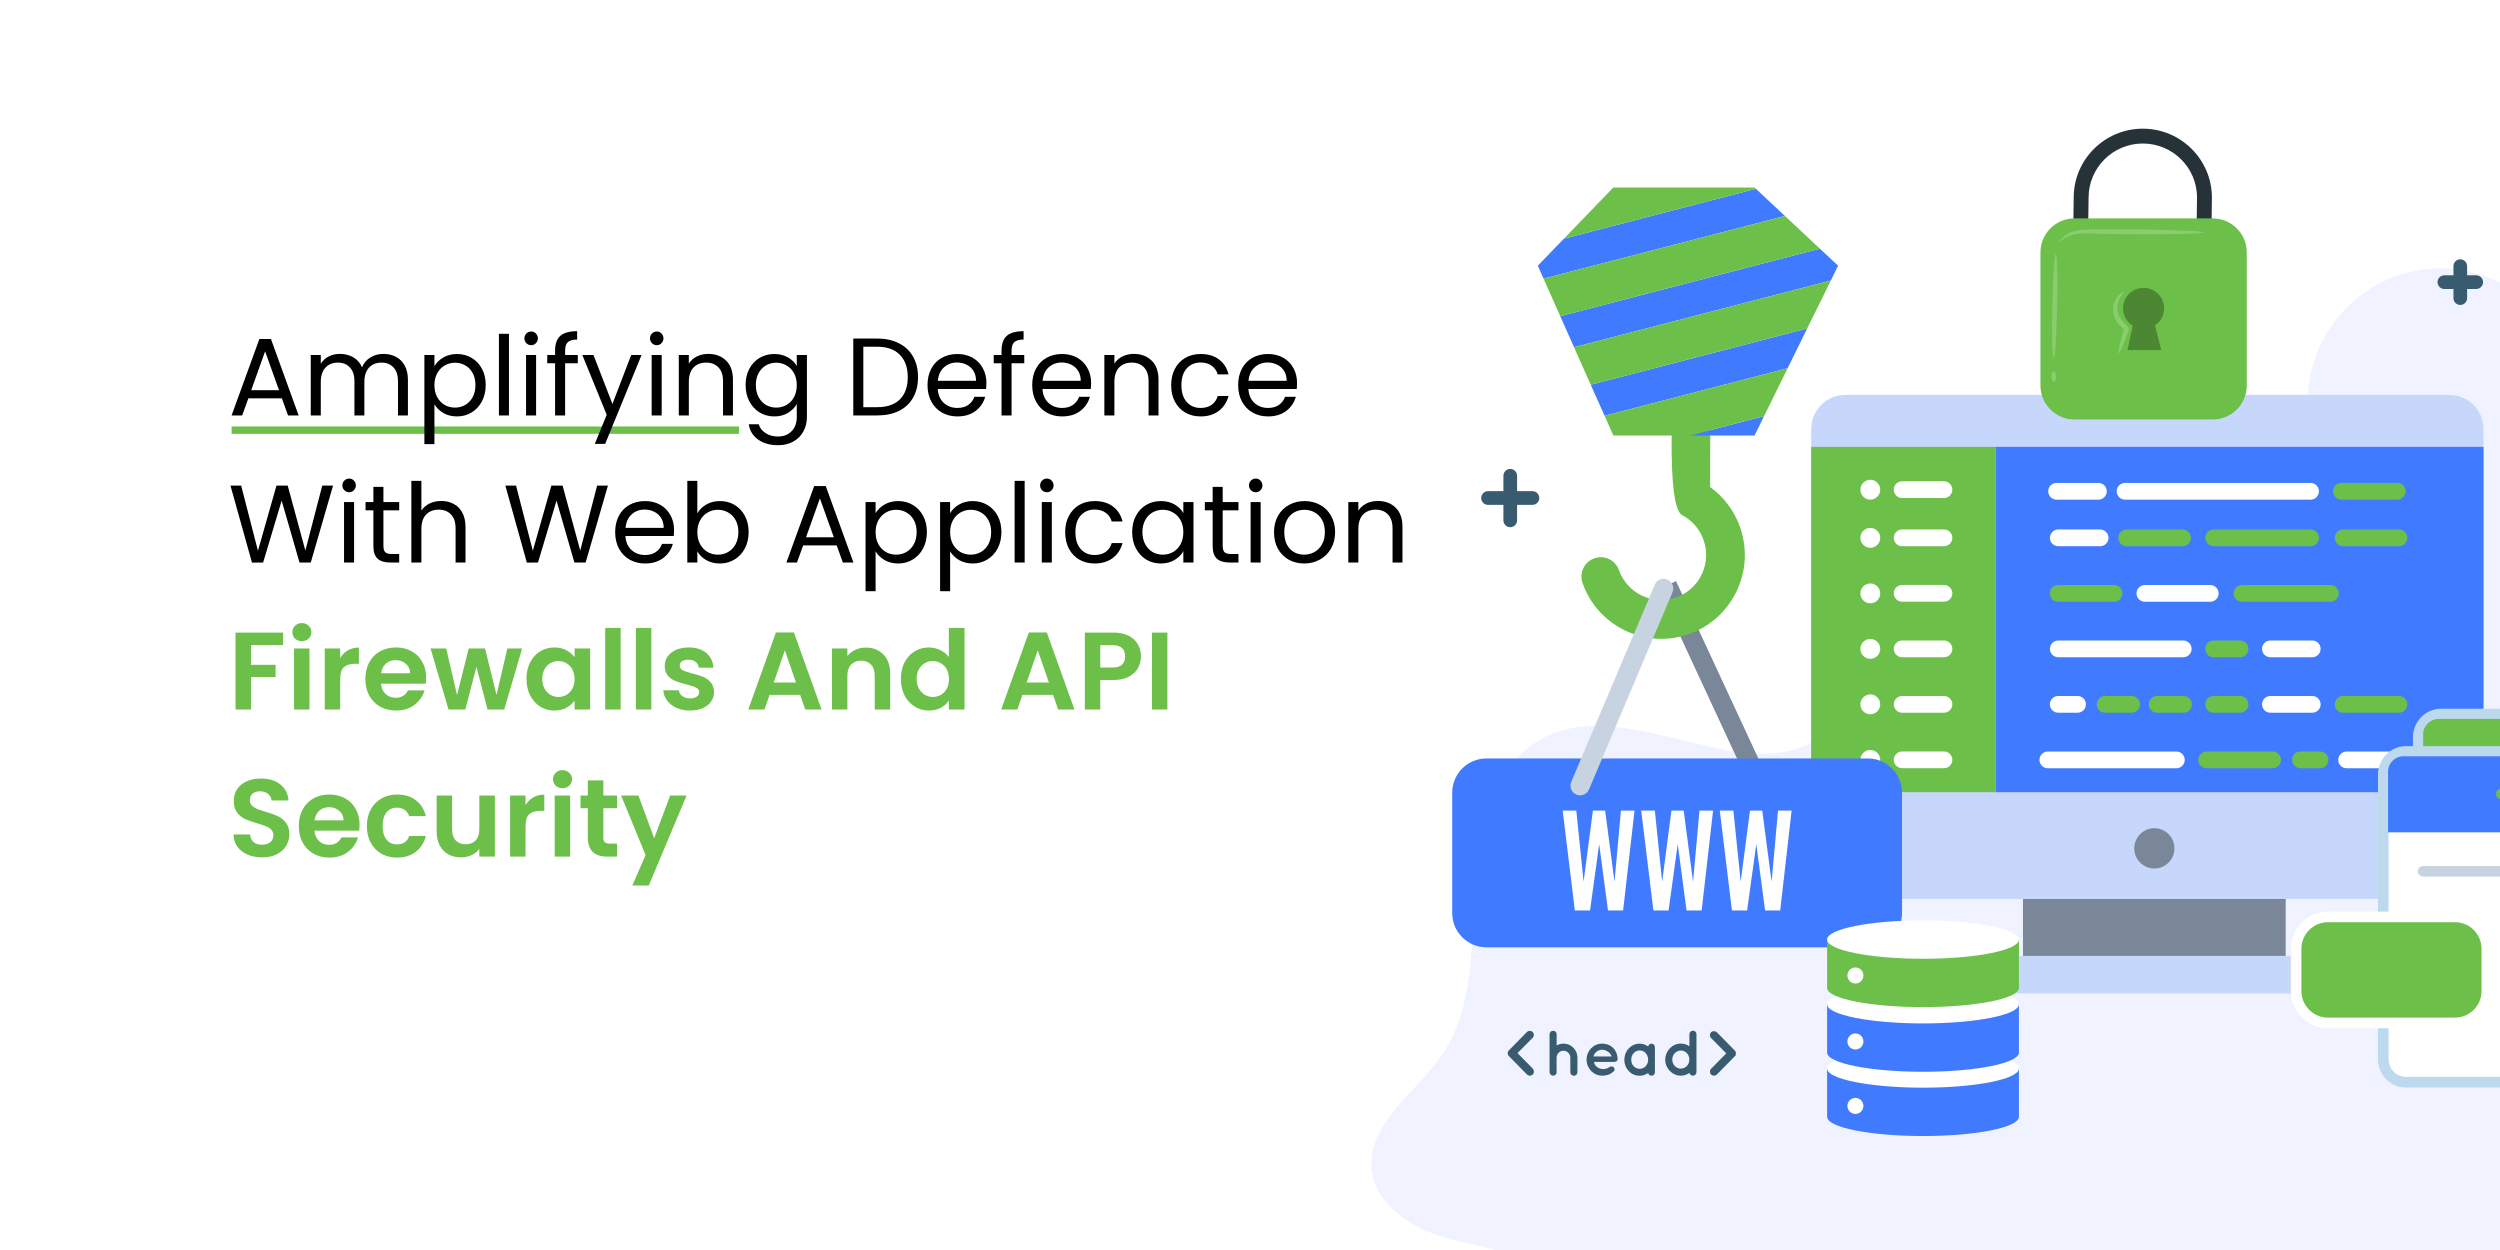 <svg width="680" height="340" viewBox="0 0 680 340" fill="none" xmlns="http://www.w3.org/2000/svg">
<rect x="0" y="0" width="680" height="340" fill="#333333" stroke="none"/>
<g clip-path="url(#clip0_537_727)">
<rect width="680" height="340" fill="white"/>
<line x1="63" y1="117" x2="201" y2="117" stroke="#6CC04A" stroke-width="2"/>
<path d="M76.67 108.35H67.55L65.87 113H62.99L70.55 92.21H73.7L81.23 113H78.35L76.67 108.35ZM75.89 106.13L72.11 95.57L68.33 106.13H75.89ZM104.295 96.26C105.575 96.26 106.715 96.53 107.715 97.07C108.715 97.59 109.505 98.38 110.085 99.44C110.665 100.5 110.955 101.79 110.955 103.31V113H108.255V103.7C108.255 102.06 107.845 100.81 107.025 99.95C106.225 99.07 105.135 98.63 103.755 98.63C102.335 98.63 101.205 99.09 100.365 100.01C99.525 100.91 99.105 102.22 99.105 103.94V113H96.405V103.7C96.405 102.06 95.995 100.81 95.175 99.95C94.375 99.07 93.285 98.63 91.905 98.63C90.485 98.63 89.355 99.09 88.515 100.01C87.675 100.91 87.255 102.22 87.255 103.94V113H84.525V96.56H87.255V98.93C87.795 98.07 88.515 97.41 89.415 96.95C90.335 96.49 91.345 96.26 92.445 96.26C93.825 96.26 95.045 96.57 96.105 97.19C97.165 97.81 97.955 98.72 98.475 99.92C98.935 98.76 99.695 97.86 100.755 97.22C101.815 96.58 102.995 96.26 104.295 96.26ZM118.163 99.59C118.703 98.65 119.503 97.87 120.563 97.25C121.643 96.61 122.893 96.29 124.313 96.29C125.773 96.29 127.093 96.64 128.273 97.34C129.473 98.04 130.413 99.03 131.093 100.31C131.773 101.57 132.113 103.04 132.113 104.72C132.113 106.38 131.773 107.86 131.093 109.16C130.413 110.46 129.473 111.47 128.273 112.19C127.093 112.91 125.773 113.27 124.313 113.27C122.913 113.27 121.673 112.96 120.593 112.34C119.533 111.7 118.723 110.91 118.163 109.97V120.8H115.433V96.56H118.163V99.59ZM129.323 104.72C129.323 103.48 129.073 102.4 128.573 101.48C128.073 100.56 127.393 99.86 126.533 99.38C125.693 98.9 124.763 98.66 123.743 98.66C122.743 98.66 121.813 98.91 120.953 99.41C120.113 99.89 119.433 100.6 118.913 101.54C118.413 102.46 118.163 103.53 118.163 104.75C118.163 105.99 118.413 107.08 118.913 108.02C119.433 108.94 120.113 109.65 120.953 110.15C121.813 110.63 122.743 110.87 123.743 110.87C124.763 110.87 125.693 110.63 126.533 110.15C127.393 109.65 128.073 108.94 128.573 108.02C129.073 107.08 129.323 105.98 129.323 104.72ZM138.436 90.8V113H135.706V90.8H138.436ZM144.499 93.89C143.979 93.89 143.539 93.71 143.179 93.35C142.819 92.99 142.639 92.55 142.639 92.03C142.639 91.51 142.819 91.07 143.179 90.71C143.539 90.35 143.979 90.17 144.499 90.17C144.999 90.17 145.419 90.35 145.759 90.71C146.119 91.07 146.299 91.51 146.299 92.03C146.299 92.55 146.119 92.99 145.759 93.35C145.419 93.71 144.999 93.89 144.499 93.89ZM145.819 96.56V113H143.089V96.56H145.819ZM157.162 98.81H153.712V113H150.982V98.81H148.852V96.56H150.982V95.39C150.982 93.55 151.452 92.21 152.392 91.37C153.352 90.51 154.882 90.08 156.982 90.08V92.36C155.782 92.36 154.932 92.6 154.432 93.08C153.952 93.54 153.712 94.31 153.712 95.39V96.56H157.162V98.81ZM174.505 96.56L164.605 120.74H161.785L165.025 112.82L158.395 96.56H161.425L166.585 109.88L171.685 96.56H174.505ZM178.659 93.89C178.139 93.89 177.699 93.71 177.339 93.35C176.979 92.99 176.799 92.55 176.799 92.03C176.799 91.51 176.979 91.07 177.339 90.71C177.699 90.35 178.139 90.17 178.659 90.17C179.159 90.17 179.579 90.35 179.919 90.71C180.279 91.07 180.459 91.51 180.459 92.03C180.459 92.55 180.279 92.99 179.919 93.35C179.579 93.71 179.159 93.89 178.659 93.89ZM179.979 96.56V113H177.249V96.56H179.979ZM192.642 96.26C194.642 96.26 196.262 96.87 197.502 98.09C198.742 99.29 199.362 101.03 199.362 103.31V113H196.662V103.7C196.662 102.06 196.252 100.81 195.432 99.95C194.612 99.07 193.492 98.63 192.072 98.63C190.632 98.63 189.482 99.08 188.622 99.98C187.782 100.88 187.362 102.19 187.362 103.91V113H184.632V96.56H187.362V98.9C187.902 98.06 188.632 97.41 189.552 96.95C190.492 96.49 191.522 96.26 192.642 96.26ZM210.602 96.29C212.022 96.29 213.262 96.6 214.322 97.22C215.402 97.84 216.202 98.62 216.722 99.56V96.56H219.482V113.36C219.482 114.86 219.162 116.19 218.522 117.35C217.882 118.53 216.962 119.45 215.762 120.11C214.582 120.77 213.202 121.1 211.622 121.1C209.462 121.1 207.662 120.59 206.222 119.57C204.782 118.55 203.932 117.16 203.672 115.4H206.372C206.672 116.4 207.292 117.2 208.232 117.8C209.172 118.42 210.302 118.73 211.622 118.73C213.122 118.73 214.342 118.26 215.282 117.32C216.242 116.38 216.722 115.06 216.722 113.36V109.91C216.182 110.87 215.382 111.67 214.322 112.31C213.262 112.95 212.022 113.27 210.602 113.27C209.142 113.27 207.812 112.91 206.612 112.19C205.432 111.47 204.502 110.46 203.822 109.16C203.142 107.86 202.802 106.38 202.802 104.72C202.802 103.04 203.142 101.57 203.822 100.31C204.502 99.03 205.432 98.04 206.612 97.34C207.812 96.64 209.142 96.29 210.602 96.29ZM216.722 104.75C216.722 103.51 216.472 102.43 215.972 101.51C215.472 100.59 214.792 99.89 213.932 99.41C213.092 98.91 212.162 98.66 211.142 98.66C210.122 98.66 209.192 98.9 208.352 99.38C207.512 99.86 206.842 100.56 206.342 101.48C205.842 102.4 205.592 103.48 205.592 104.72C205.592 105.98 205.842 107.08 206.342 108.02C206.842 108.94 207.512 109.65 208.352 110.15C209.192 110.63 210.122 110.87 211.142 110.87C212.162 110.87 213.092 110.63 213.932 110.15C214.792 109.65 215.472 108.94 215.972 108.02C216.472 107.08 216.722 105.99 216.722 104.75ZM238.603 92.09C240.883 92.09 242.853 92.52 244.513 93.38C246.193 94.22 247.473 95.43 248.353 97.01C249.253 98.59 249.703 100.45 249.703 102.59C249.703 104.73 249.253 106.59 248.353 108.17C247.473 109.73 246.193 110.93 244.513 111.77C242.853 112.59 240.883 113 238.603 113H232.093V92.09H238.603ZM238.603 110.75C241.303 110.75 243.363 110.04 244.783 108.62C246.203 107.18 246.913 105.17 246.913 102.59C246.913 99.99 246.193 97.96 244.753 96.5C243.333 95.04 241.283 94.31 238.603 94.31H234.823V110.75H238.603ZM268.304 104.15C268.304 104.67 268.274 105.22 268.214 105.8H255.074C255.174 107.42 255.724 108.69 256.724 109.61C257.744 110.51 258.974 110.96 260.414 110.96C261.594 110.96 262.574 110.69 263.354 110.15C264.154 109.59 264.714 108.85 265.034 107.93H267.974C267.534 109.51 266.654 110.8 265.334 111.8C264.014 112.78 262.374 113.27 260.414 113.27C258.854 113.27 257.454 112.92 256.214 112.22C254.994 111.52 254.034 110.53 253.334 109.25C252.634 107.95 252.284 106.45 252.284 104.75C252.284 103.05 252.624 101.56 253.304 100.28C253.984 99 254.934 98.02 256.154 97.34C257.394 96.64 258.814 96.29 260.414 96.29C261.974 96.29 263.354 96.63 264.554 97.31C265.754 97.99 266.674 98.93 267.314 100.13C267.974 101.31 268.304 102.65 268.304 104.15ZM265.484 103.58C265.484 102.54 265.254 101.65 264.794 100.91C264.334 100.15 263.704 99.58 262.904 99.2C262.124 98.8 261.254 98.6 260.294 98.6C258.914 98.6 257.734 99.04 256.754 99.92C255.794 100.8 255.244 102.02 255.104 103.58H265.484ZM278.598 98.81H275.148V113H272.418V98.81H270.288V96.56H272.418V95.39C272.418 93.55 272.888 92.21 273.828 91.37C274.788 90.51 276.318 90.08 278.418 90.08V92.36C277.218 92.36 276.368 92.6 275.868 93.08C275.388 93.54 275.148 94.31 275.148 95.39V96.56H278.598V98.81ZM296.781 104.15C296.781 104.67 296.751 105.22 296.691 105.8H283.551C283.651 107.42 284.201 108.69 285.201 109.61C286.221 110.51 287.451 110.96 288.891 110.96C290.071 110.96 291.051 110.69 291.831 110.15C292.631 109.59 293.191 108.85 293.511 107.93H296.451C296.011 109.51 295.131 110.8 293.811 111.8C292.491 112.78 290.851 113.27 288.891 113.27C287.331 113.27 285.931 112.92 284.691 112.22C283.471 111.52 282.511 110.53 281.811 109.25C281.111 107.95 280.761 106.45 280.761 104.75C280.761 103.05 281.101 101.56 281.781 100.28C282.461 99 283.411 98.02 284.631 97.34C285.871 96.64 287.291 96.29 288.891 96.29C290.451 96.29 291.831 96.63 293.031 97.31C294.231 97.99 295.151 98.93 295.791 100.13C296.451 101.31 296.781 102.65 296.781 104.15ZM293.961 103.58C293.961 102.54 293.731 101.65 293.271 100.91C292.811 100.15 292.181 99.58 291.381 99.2C290.601 98.8 289.731 98.6 288.771 98.6C287.391 98.6 286.211 99.04 285.231 99.92C284.271 100.8 283.721 102.02 283.581 103.58H293.961ZM308.394 96.26C310.394 96.26 312.014 96.87 313.254 98.09C314.494 99.29 315.114 101.03 315.114 103.31V113H312.414V103.7C312.414 102.06 312.004 100.81 311.184 99.95C310.364 99.07 309.244 98.63 307.824 98.63C306.384 98.63 305.234 99.08 304.374 99.98C303.534 100.88 303.114 102.19 303.114 103.91V113H300.384V96.56H303.114V98.9C303.654 98.06 304.384 97.41 305.304 96.95C306.244 96.49 307.274 96.26 308.394 96.26ZM318.554 104.75C318.554 103.05 318.894 101.57 319.574 100.31C320.254 99.03 321.194 98.04 322.394 97.34C323.614 96.64 325.004 96.29 326.564 96.29C328.584 96.29 330.244 96.78 331.544 97.76C332.864 98.74 333.734 100.1 334.154 101.84H331.214C330.934 100.84 330.384 100.05 329.564 99.47C328.764 98.89 327.764 98.6 326.564 98.6C325.004 98.6 323.744 99.14 322.784 100.22C321.824 101.28 321.344 102.79 321.344 104.75C321.344 106.73 321.824 108.26 322.784 109.34C323.744 110.42 325.004 110.96 326.564 110.96C327.764 110.96 328.764 110.68 329.564 110.12C330.364 109.56 330.914 108.76 331.214 107.72H334.154C333.714 109.4 332.834 110.75 331.514 111.77C330.194 112.77 328.544 113.27 326.564 113.27C325.004 113.27 323.614 112.92 322.394 112.22C321.194 111.52 320.254 110.53 319.574 109.25C318.894 107.97 318.554 106.47 318.554 104.75ZM352.796 104.15C352.796 104.67 352.766 105.22 352.706 105.8H339.566C339.666 107.42 340.216 108.69 341.216 109.61C342.236 110.51 343.466 110.96 344.906 110.96C346.086 110.96 347.066 110.69 347.846 110.15C348.646 109.59 349.206 108.85 349.526 107.93H352.466C352.026 109.51 351.146 110.8 349.826 111.8C348.506 112.78 346.866 113.27 344.906 113.27C343.346 113.27 341.946 112.92 340.706 112.22C339.486 111.52 338.526 110.53 337.826 109.25C337.126 107.95 336.776 106.45 336.776 104.75C336.776 103.05 337.116 101.56 337.796 100.28C338.476 99 339.426 98.02 340.646 97.34C341.886 96.64 343.306 96.29 344.906 96.29C346.466 96.29 347.846 96.63 349.046 97.31C350.246 97.99 351.166 98.93 351.806 100.13C352.466 101.31 352.796 102.65 352.796 104.15ZM349.976 103.58C349.976 102.54 349.746 101.65 349.286 100.91C348.826 100.15 348.196 99.58 347.396 99.2C346.616 98.8 345.746 98.6 344.786 98.6C343.406 98.6 342.226 99.04 341.246 99.92C340.286 100.8 339.736 102.02 339.596 103.58H349.976ZM90.59 132.09L84.53 153H81.47L76.61 136.17L71.57 153L68.54 153.03L62.69 132.09H65.6L70.16 149.82L75.2 132.09H78.26L83.06 149.76L87.65 132.09H90.59ZM94.988 133.89C94.468 133.89 94.028 133.71 93.668 133.35C93.308 132.99 93.128 132.55 93.128 132.03C93.128 131.51 93.308 131.07 93.668 130.71C94.028 130.35 94.468 130.17 94.988 130.17C95.488 130.17 95.908 130.35 96.248 130.71C96.608 131.07 96.788 131.51 96.788 132.03C96.788 132.55 96.608 132.99 96.248 133.35C95.908 133.71 95.488 133.89 94.988 133.89ZM96.308 136.56V153H93.578V136.56H96.308ZM104.29 138.81V148.5C104.29 149.3 104.46 149.87 104.8 150.21C105.14 150.53 105.73 150.69 106.57 150.69H108.58V153H106.12C104.6 153 103.46 152.65 102.7 151.95C101.94 151.25 101.56 150.1 101.56 148.5V138.81H99.43V136.56H101.56V132.42H104.29V136.56H108.58V138.81H104.29ZM120.048 136.26C121.288 136.26 122.408 136.53 123.408 137.07C124.408 137.59 125.188 138.38 125.748 139.44C126.328 140.5 126.618 141.79 126.618 143.31V153H123.918V143.7C123.918 142.06 123.508 140.81 122.688 139.95C121.868 139.07 120.748 138.63 119.328 138.63C117.888 138.63 116.738 139.08 115.878 139.98C115.038 140.88 114.618 142.19 114.618 143.91V153H111.888V130.8H114.618V138.9C115.158 138.06 115.898 137.41 116.838 136.95C117.798 136.49 118.868 136.26 120.048 136.26ZM165.356 132.09L159.296 153H156.236L151.376 136.17L146.336 153L143.306 153.03L137.456 132.09H140.366L144.926 149.82L149.966 132.09H153.026L157.826 149.76L162.416 132.09H165.356ZM183.343 144.15C183.343 144.67 183.313 145.22 183.253 145.8H170.113C170.213 147.42 170.763 148.69 171.763 149.61C172.783 150.51 174.013 150.96 175.453 150.96C176.633 150.96 177.613 150.69 178.393 150.15C179.193 149.59 179.753 148.85 180.073 147.93H183.013C182.573 149.51 181.693 150.8 180.373 151.8C179.053 152.78 177.413 153.27 175.453 153.27C173.893 153.27 172.493 152.92 171.253 152.22C170.033 151.52 169.073 150.53 168.373 149.25C167.673 147.95 167.323 146.45 167.323 144.75C167.323 143.05 167.663 141.56 168.343 140.28C169.023 139 169.973 138.02 171.193 137.34C172.433 136.64 173.853 136.29 175.453 136.29C177.013 136.29 178.393 136.63 179.593 137.31C180.793 137.99 181.713 138.93 182.353 140.13C183.013 141.31 183.343 142.65 183.343 144.15ZM180.523 143.58C180.523 142.54 180.293 141.65 179.833 140.91C179.373 140.15 178.743 139.58 177.943 139.2C177.163 138.8 176.293 138.6 175.333 138.6C173.953 138.6 172.773 139.04 171.793 139.92C170.833 140.8 170.283 142.02 170.143 143.58H180.523ZM189.677 139.62C190.237 138.64 191.057 137.84 192.137 137.22C193.217 136.6 194.447 136.29 195.827 136.29C197.307 136.29 198.637 136.64 199.817 137.34C200.997 138.04 201.927 139.03 202.607 140.31C203.287 141.57 203.627 143.04 203.627 144.72C203.627 146.38 203.287 147.86 202.607 149.16C201.927 150.46 200.987 151.47 199.787 152.19C198.607 152.91 197.287 153.27 195.827 153.27C194.407 153.27 193.157 152.96 192.077 152.34C191.017 151.72 190.217 150.93 189.677 149.97V153H186.947V130.8H189.677V139.62ZM200.837 144.72C200.837 143.48 200.587 142.4 200.087 141.48C199.587 140.56 198.907 139.86 198.047 139.38C197.207 138.9 196.277 138.66 195.257 138.66C194.257 138.66 193.327 138.91 192.467 139.41C191.627 139.89 190.947 140.6 190.427 141.54C189.927 142.46 189.677 143.53 189.677 144.75C189.677 145.99 189.927 147.08 190.427 148.02C190.947 148.94 191.627 149.65 192.467 150.15C193.327 150.63 194.257 150.87 195.257 150.87C196.277 150.87 197.207 150.63 198.047 150.15C198.907 149.65 199.587 148.94 200.087 148.02C200.587 147.08 200.837 145.98 200.837 144.72ZM227.578 148.35H218.458L216.778 153H213.898L221.458 132.21H224.608L232.138 153H229.258L227.578 148.35ZM226.798 146.13L223.018 135.57L219.238 146.13H226.798ZM238.163 139.59C238.703 138.65 239.503 137.87 240.563 137.25C241.643 136.61 242.893 136.29 244.313 136.29C245.773 136.29 247.093 136.64 248.273 137.34C249.473 138.04 250.413 139.03 251.093 140.31C251.773 141.57 252.113 143.04 252.113 144.72C252.113 146.38 251.773 147.86 251.093 149.16C250.413 150.46 249.473 151.47 248.273 152.19C247.093 152.91 245.773 153.27 244.313 153.27C242.913 153.27 241.673 152.96 240.593 152.34C239.533 151.7 238.723 150.91 238.163 149.97V160.8H235.433V136.56H238.163V139.59ZM249.323 144.72C249.323 143.48 249.073 142.4 248.573 141.48C248.073 140.56 247.393 139.86 246.533 139.38C245.693 138.9 244.763 138.66 243.743 138.66C242.743 138.66 241.813 138.91 240.953 139.41C240.113 139.89 239.433 140.6 238.913 141.54C238.413 142.46 238.163 143.53 238.163 144.75C238.163 145.99 238.413 147.08 238.913 148.02C239.433 148.94 240.113 149.65 240.953 150.15C241.813 150.63 242.743 150.87 243.743 150.87C244.763 150.87 245.693 150.63 246.533 150.15C247.393 149.65 248.073 148.94 248.573 148.02C249.073 147.08 249.323 145.98 249.323 144.72ZM258.436 139.59C258.976 138.65 259.776 137.87 260.836 137.25C261.916 136.61 263.166 136.29 264.586 136.29C266.046 136.29 267.366 136.64 268.546 137.34C269.746 138.04 270.686 139.03 271.366 140.31C272.046 141.57 272.386 143.04 272.386 144.72C272.386 146.38 272.046 147.86 271.366 149.16C270.686 150.46 269.746 151.47 268.546 152.19C267.366 152.91 266.046 153.27 264.586 153.27C263.186 153.27 261.946 152.96 260.866 152.34C259.806 151.7 258.996 150.91 258.436 149.97V160.8H255.706V136.56H258.436V139.59ZM269.596 144.72C269.596 143.48 269.346 142.4 268.846 141.48C268.346 140.56 267.666 139.86 266.806 139.38C265.966 138.9 265.036 138.66 264.016 138.66C263.016 138.66 262.086 138.91 261.226 139.41C260.386 139.89 259.706 140.6 259.186 141.54C258.686 142.46 258.436 143.53 258.436 144.75C258.436 145.99 258.686 147.08 259.186 148.02C259.706 148.94 260.386 149.65 261.226 150.15C262.086 150.63 263.016 150.87 264.016 150.87C265.036 150.87 265.966 150.63 266.806 150.15C267.666 149.65 268.346 148.94 268.846 148.02C269.346 147.08 269.596 145.98 269.596 144.72ZM278.71 130.8V153H275.98V130.8H278.71ZM284.773 133.89C284.253 133.89 283.813 133.71 283.453 133.35C283.093 132.99 282.913 132.55 282.913 132.03C282.913 131.51 283.093 131.07 283.453 130.71C283.813 130.35 284.253 130.17 284.773 130.17C285.273 130.17 285.693 130.35 286.033 130.71C286.393 131.07 286.573 131.51 286.573 132.03C286.573 132.55 286.393 132.99 286.033 133.35C285.693 133.71 285.273 133.89 284.773 133.89ZM286.093 136.56V153H283.363V136.56H286.093ZM289.726 144.75C289.726 143.05 290.066 141.57 290.746 140.31C291.426 139.03 292.366 138.04 293.566 137.34C294.786 136.64 296.176 136.29 297.736 136.29C299.756 136.29 301.416 136.78 302.716 137.76C304.036 138.74 304.906 140.1 305.326 141.84H302.386C302.106 140.84 301.556 140.05 300.736 139.47C299.936 138.89 298.936 138.6 297.736 138.6C296.176 138.6 294.916 139.14 293.956 140.22C292.996 141.28 292.516 142.79 292.516 144.75C292.516 146.73 292.996 148.26 293.956 149.34C294.916 150.42 296.176 150.96 297.736 150.96C298.936 150.96 299.936 150.68 300.736 150.12C301.536 149.56 302.086 148.76 302.386 147.72H305.326C304.886 149.4 304.006 150.75 302.686 151.77C301.366 152.77 299.716 153.27 297.736 153.27C296.176 153.27 294.786 152.92 293.566 152.22C292.366 151.52 291.426 150.53 290.746 149.25C290.066 147.97 289.726 146.47 289.726 144.75ZM307.948 144.72C307.948 143.04 308.288 141.57 308.968 140.31C309.648 139.03 310.578 138.04 311.758 137.34C312.958 136.64 314.288 136.29 315.748 136.29C317.188 136.29 318.438 136.6 319.498 137.22C320.558 137.84 321.348 138.62 321.868 139.56V136.56H324.628V153H321.868V149.94C321.328 150.9 320.518 151.7 319.438 152.34C318.378 152.96 317.138 153.27 315.718 153.27C314.258 153.27 312.938 152.91 311.758 152.19C310.578 151.47 309.648 150.46 308.968 149.16C308.288 147.86 307.948 146.38 307.948 144.72ZM321.868 144.75C321.868 143.51 321.618 142.43 321.118 141.51C320.618 140.59 319.938 139.89 319.078 139.41C318.238 138.91 317.308 138.66 316.288 138.66C315.268 138.66 314.338 138.9 313.498 139.38C312.658 139.86 311.988 140.56 311.488 141.48C310.988 142.4 310.738 143.48 310.738 144.72C310.738 145.98 310.988 147.08 311.488 148.02C311.988 148.94 312.658 149.65 313.498 150.15C314.338 150.63 315.268 150.87 316.288 150.87C317.308 150.87 318.238 150.63 319.078 150.15C319.938 149.65 320.618 148.94 321.118 148.02C321.618 147.08 321.868 145.99 321.868 144.75ZM332.572 138.81V148.5C332.572 149.3 332.742 149.87 333.082 150.21C333.422 150.53 334.012 150.69 334.852 150.69H336.862V153H334.402C332.882 153 331.742 152.65 330.982 151.95C330.222 151.25 329.842 150.1 329.842 148.5V138.81H327.712V136.56H329.842V132.42H332.572V136.56H336.862V138.81H332.572ZM341.579 133.89C341.059 133.89 340.619 133.71 340.259 133.35C339.899 132.99 339.719 132.55 339.719 132.03C339.719 131.51 339.899 131.07 340.259 130.71C340.619 130.35 341.059 130.17 341.579 130.17C342.079 130.17 342.499 130.35 342.839 130.71C343.199 131.07 343.379 131.51 343.379 132.03C343.379 132.55 343.199 132.99 342.839 133.35C342.499 133.71 342.079 133.89 341.579 133.89ZM342.899 136.56V153H340.169V136.56H342.899ZM354.722 153.27C353.182 153.27 351.782 152.92 350.522 152.22C349.282 151.52 348.302 150.53 347.582 149.25C346.882 147.95 346.532 146.45 346.532 144.75C346.532 143.07 346.892 141.59 347.612 140.31C348.352 139.01 349.352 138.02 350.612 137.34C351.872 136.64 353.282 136.29 354.842 136.29C356.402 136.29 357.812 136.64 359.072 137.34C360.332 138.02 361.322 139 362.042 140.28C362.782 141.56 363.152 143.05 363.152 144.75C363.152 146.45 362.772 147.95 362.012 149.25C361.272 150.53 360.262 151.52 358.982 152.22C357.702 152.92 356.282 153.27 354.722 153.27ZM354.722 150.87C355.702 150.87 356.622 150.64 357.482 150.18C358.342 149.72 359.032 149.03 359.552 148.11C360.092 147.19 360.362 146.07 360.362 144.75C360.362 143.43 360.102 142.31 359.582 141.39C359.062 140.47 358.382 139.79 357.542 139.35C356.702 138.89 355.792 138.66 354.812 138.66C353.812 138.66 352.892 138.89 352.052 139.35C351.232 139.79 350.572 140.47 350.072 141.39C349.572 142.31 349.322 143.43 349.322 144.75C349.322 146.09 349.562 147.22 350.042 148.14C350.542 149.06 351.202 149.75 352.022 150.21C352.842 150.65 353.742 150.87 354.722 150.87ZM374.752 136.26C376.752 136.26 378.372 136.87 379.612 138.09C380.852 139.29 381.472 141.03 381.472 143.31V153H378.772V143.7C378.772 142.06 378.362 140.81 377.542 139.95C376.722 139.07 375.602 138.63 374.182 138.63C372.742 138.63 371.592 139.08 370.732 139.98C369.892 140.88 369.472 142.19 369.472 143.91V153H366.742V136.56H369.472V138.9C370.012 138.06 370.742 137.41 371.662 136.95C372.602 136.49 373.632 136.26 374.752 136.26Z" fill="black"/>
<path d="M77 172.06V175.45H68.27V180.82H74.96V184.15H68.27V193H64.07V172.06H77ZM82.108 174.4C81.368 174.4 80.748 174.17 80.248 173.71C79.768 173.23 79.528 172.64 79.528 171.94C79.528 171.24 79.768 170.66 80.248 170.2C80.748 169.72 81.368 169.48 82.108 169.48C82.848 169.48 83.458 169.72 83.938 170.2C84.438 170.66 84.688 171.24 84.688 171.94C84.688 172.64 84.438 173.23 83.938 173.71C83.458 174.17 82.848 174.4 82.108 174.4ZM84.178 176.38V193H79.978V176.38H84.178ZM92.528 178.96C93.068 178.08 93.768 177.39 94.628 176.89C95.508 176.39 96.508 176.14 97.628 176.14V180.55H96.518C95.198 180.55 94.198 180.86 93.518 181.48C92.858 182.1 92.528 183.18 92.528 184.72V193H88.328V176.38H92.528V178.96ZM115.907 184.33C115.907 184.93 115.867 185.47 115.787 185.95H103.637C103.737 187.15 104.157 188.09 104.897 188.77C105.637 189.45 106.547 189.79 107.627 189.79C109.187 189.79 110.297 189.12 110.957 187.78H115.487C115.007 189.38 114.087 190.7 112.727 191.74C111.367 192.76 109.697 193.27 107.717 193.27C106.117 193.27 104.677 192.92 103.397 192.22C102.137 191.5 101.147 190.49 100.427 189.19C99.727 187.89 99.377 186.39 99.377 184.69C99.377 182.97 99.727 181.46 100.427 180.16C101.127 178.86 102.107 177.86 103.367 177.16C104.627 176.46 106.077 176.11 107.717 176.11C109.297 176.11 110.707 176.45 111.947 177.13C113.207 177.81 114.177 178.78 114.857 180.04C115.557 181.28 115.907 182.71 115.907 184.33ZM111.557 183.13C111.537 182.05 111.147 181.19 110.387 180.55C109.627 179.89 108.697 179.56 107.597 179.56C106.557 179.56 105.677 179.88 104.957 180.52C104.257 181.14 103.827 182.01 103.667 183.13H111.557ZM142.012 176.38L137.152 193H132.622L129.592 181.39L126.562 193H122.002L117.112 176.38H121.372L124.312 189.04L127.492 176.38H131.932L135.052 189.01L137.992 176.38H142.012ZM143.205 184.63C143.205 182.95 143.535 181.46 144.195 180.16C144.875 178.86 145.785 177.86 146.925 177.16C148.085 176.46 149.375 176.11 150.795 176.11C152.035 176.11 153.115 176.36 154.035 176.86C154.975 177.36 155.725 177.99 156.285 178.75V176.38H160.515V193H156.285V190.57C155.745 191.35 154.995 192 154.035 192.52C153.095 193.02 152.005 193.27 150.765 193.27C149.365 193.27 148.085 192.91 146.925 192.19C145.785 191.47 144.875 190.46 144.195 189.16C143.535 187.84 143.205 186.33 143.205 184.63ZM156.285 184.69C156.285 183.67 156.085 182.8 155.685 182.08C155.285 181.34 154.745 180.78 154.065 180.4C153.385 180 152.655 179.8 151.875 179.8C151.095 179.8 150.375 179.99 149.715 180.37C149.055 180.75 148.515 181.31 148.095 182.05C147.695 182.77 147.495 183.63 147.495 184.63C147.495 185.63 147.695 186.51 148.095 187.27C148.515 188.01 149.055 188.58 149.715 188.98C150.395 189.38 151.115 189.58 151.875 189.58C152.655 189.58 153.385 189.39 154.065 189.01C154.745 188.61 155.285 188.05 155.685 187.33C156.085 186.59 156.285 185.71 156.285 184.69ZM168.817 170.8V193H164.617V170.8H168.817ZM177.166 170.8V193H172.966V170.8H177.166ZM187.676 193.27C186.316 193.27 185.096 193.03 184.016 192.55C182.936 192.05 182.076 191.38 181.436 190.54C180.816 189.7 180.476 188.77 180.416 187.75H184.646C184.726 188.39 185.036 188.92 185.576 189.34C186.136 189.76 186.826 189.97 187.646 189.97C188.446 189.97 189.066 189.81 189.506 189.49C189.966 189.17 190.196 188.76 190.196 188.26C190.196 187.72 189.916 187.32 189.356 187.06C188.816 186.78 187.946 186.48 186.746 186.16C185.506 185.86 184.486 185.55 183.686 185.23C182.906 184.91 182.226 184.42 181.646 183.76C181.086 183.1 180.806 182.21 180.806 181.09C180.806 180.17 181.066 179.33 181.586 178.57C182.126 177.81 182.886 177.21 183.866 176.77C184.866 176.33 186.036 176.11 187.376 176.11C189.356 176.11 190.936 176.61 192.116 177.61C193.296 178.59 193.946 179.92 194.066 181.6H190.046C189.986 180.94 189.706 180.42 189.206 180.04C188.726 179.64 188.076 179.44 187.256 179.44C186.496 179.44 185.906 179.58 185.486 179.86C185.086 180.14 184.886 180.53 184.886 181.03C184.886 181.59 185.166 182.02 185.726 182.32C186.286 182.6 187.156 182.89 188.336 183.19C189.536 183.49 190.526 183.8 191.306 184.12C192.086 184.44 192.756 184.94 193.316 185.62C193.896 186.28 194.196 187.16 194.216 188.26C194.216 189.22 193.946 190.08 193.406 190.84C192.886 191.6 192.126 192.2 191.126 192.64C190.146 193.06 188.996 193.27 187.676 193.27ZM217.652 189.01H209.312L207.932 193H203.522L211.052 172.03H215.942L223.472 193H219.032L217.652 189.01ZM216.512 185.65L213.482 176.89L210.452 185.65H216.512ZM235.497 176.14C237.477 176.14 239.077 176.77 240.297 178.03C241.517 179.27 242.127 181.01 242.127 183.25V193H237.927V183.82C237.927 182.5 237.597 181.49 236.937 180.79C236.277 180.07 235.377 179.71 234.237 179.71C233.077 179.71 232.157 180.07 231.477 180.79C230.817 181.49 230.487 182.5 230.487 183.82V193H226.287V176.38H230.487V178.45C231.047 177.73 231.757 177.17 232.617 176.77C233.497 176.35 234.457 176.14 235.497 176.14ZM245.041 184.63C245.041 182.95 245.371 181.46 246.031 180.16C246.711 178.86 247.631 177.86 248.791 177.16C249.951 176.46 251.241 176.11 252.661 176.11C253.741 176.11 254.771 176.35 255.751 176.83C256.731 177.29 257.511 177.91 258.091 178.69V170.8H262.351V193H258.091V190.54C257.571 191.36 256.841 192.02 255.901 192.52C254.961 193.02 253.871 193.27 252.631 193.27C251.231 193.27 249.951 192.91 248.791 192.19C247.631 191.47 246.711 190.46 246.031 189.16C245.371 187.84 245.041 186.33 245.041 184.63ZM258.121 184.69C258.121 183.67 257.921 182.8 257.521 182.08C257.121 181.34 256.581 180.78 255.901 180.4C255.221 180 254.491 179.8 253.711 179.8C252.931 179.8 252.211 179.99 251.551 180.37C250.891 180.75 250.351 181.31 249.931 182.05C249.531 182.77 249.331 183.63 249.331 184.63C249.331 185.63 249.531 186.51 249.931 187.27C250.351 188.01 250.891 188.58 251.551 188.98C252.231 189.38 252.951 189.58 253.711 189.58C254.491 189.58 255.221 189.39 255.901 189.01C256.581 188.61 257.121 188.05 257.521 187.33C257.921 186.59 258.121 185.71 258.121 184.69ZM286.441 189.01H278.101L276.721 193H272.311L279.841 172.03H284.731L292.261 193H287.821L286.441 189.01ZM285.301 185.65L282.271 176.89L279.241 185.65H285.301ZM310.346 178.54C310.346 179.66 310.076 180.71 309.536 181.69C309.016 182.67 308.186 183.46 307.046 184.06C305.926 184.66 304.506 184.96 302.786 184.96H299.276V193H295.076V172.06H302.786C304.406 172.06 305.786 172.34 306.926 172.9C308.066 173.46 308.916 174.23 309.476 175.21C310.056 176.19 310.346 177.3 310.346 178.54ZM302.606 181.57C303.766 181.57 304.626 181.31 305.186 180.79C305.746 180.25 306.026 179.5 306.026 178.54C306.026 176.5 304.886 175.48 302.606 175.48H299.276V181.57H302.606ZM317.528 172.06V193H313.328V172.06H317.528ZM71.3 233.21C69.84 233.21 68.52 232.96 67.34 232.46C66.18 231.96 65.26 231.24 64.58 230.3C63.9 229.36 63.55 228.25 63.53 226.97H68.03C68.09 227.83 68.39 228.51 68.93 229.01C69.49 229.51 70.25 229.76 71.21 229.76C72.19 229.76 72.96 229.53 73.52 229.07C74.08 228.59 74.36 227.97 74.36 227.21C74.36 226.59 74.17 226.08 73.79 225.68C73.41 225.28 72.93 224.97 72.35 224.75C71.79 224.51 71.01 224.25 70.01 223.97C68.65 223.57 67.54 223.18 66.68 222.8C65.84 222.4 65.11 221.81 64.49 221.03C63.89 220.23 63.59 219.17 63.59 217.85C63.59 216.61 63.9 215.53 64.52 214.61C65.14 213.69 66.01 212.99 67.13 212.51C68.25 212.01 69.53 211.76 70.97 211.76C73.13 211.76 74.88 212.29 76.22 213.35C77.58 214.39 78.33 215.85 78.47 217.73H73.85C73.81 217.01 73.5 216.42 72.92 215.96C72.36 215.48 71.61 215.24 70.67 215.24C69.85 215.24 69.19 215.45 68.69 215.87C68.21 216.29 67.97 216.9 67.97 217.7C67.97 218.26 68.15 218.73 68.51 219.11C68.89 219.47 69.35 219.77 69.89 220.01C70.45 220.23 71.23 220.49 72.23 220.79C73.59 221.19 74.7 221.59 75.56 221.99C76.42 222.39 77.16 222.99 77.78 223.79C78.4 224.59 78.71 225.64 78.71 226.94C78.71 228.06 78.42 229.1 77.84 230.06C77.26 231.02 76.41 231.79 75.29 232.37C74.17 232.93 72.84 233.21 71.3 233.21ZM97.801 224.33C97.801 224.93 97.761 225.47 97.681 225.95H85.531C85.631 227.15 86.051 228.09 86.791 228.77C87.531 229.45 88.441 229.79 89.521 229.79C91.081 229.79 92.191 229.12 92.851 227.78H97.381C96.901 229.38 95.981 230.7 94.621 231.74C93.261 232.76 91.591 233.27 89.611 233.27C88.011 233.27 86.571 232.92 85.291 232.22C84.031 231.5 83.041 230.49 82.321 229.19C81.621 227.89 81.271 226.39 81.271 224.69C81.271 222.97 81.621 221.46 82.321 220.16C83.021 218.86 84.001 217.86 85.261 217.16C86.521 216.46 87.971 216.11 89.611 216.11C91.191 216.11 92.601 216.45 93.841 217.13C95.101 217.81 96.071 218.78 96.751 220.04C97.451 221.28 97.801 222.71 97.801 224.33ZM93.451 223.13C93.431 222.05 93.041 221.19 92.281 220.55C91.521 219.89 90.591 219.56 89.491 219.56C88.451 219.56 87.571 219.88 86.851 220.52C86.151 221.14 85.721 222.01 85.561 223.13H93.451ZM99.787 224.69C99.787 222.97 100.137 221.47 100.837 220.19C101.537 218.89 102.507 217.89 103.747 217.19C104.987 216.47 106.407 216.11 108.007 216.11C110.067 216.11 111.767 216.63 113.107 217.67C114.467 218.69 115.377 220.13 115.837 221.99H111.307C111.067 221.27 110.657 220.71 110.077 220.31C109.517 219.89 108.817 219.68 107.977 219.68C106.777 219.68 105.827 220.12 105.127 221C104.427 221.86 104.077 223.09 104.077 224.69C104.077 226.27 104.427 227.5 105.127 228.38C105.827 229.24 106.777 229.67 107.977 229.67C109.677 229.67 110.787 228.91 111.307 227.39H115.837C115.377 229.19 114.467 230.62 113.107 231.68C111.747 232.74 110.047 233.27 108.007 233.27C106.407 233.27 104.987 232.92 103.747 232.22C102.507 231.5 101.537 230.5 100.837 229.22C100.137 227.92 99.787 226.41 99.787 224.69ZM134.604 216.38V233H130.374V230.9C129.834 231.62 129.124 232.19 128.244 232.61C127.384 233.01 126.444 233.21 125.424 233.21C124.124 233.21 122.974 232.94 121.974 232.4C120.974 231.84 120.184 231.03 119.604 229.97C119.044 228.89 118.764 227.61 118.764 226.13V216.38H122.964V225.53C122.964 226.85 123.294 227.87 123.954 228.59C124.614 229.29 125.514 229.64 126.654 229.64C127.814 229.64 128.724 229.29 129.384 228.59C130.044 227.87 130.374 226.85 130.374 225.53V216.38H134.604ZM142.948 218.96C143.488 218.08 144.188 217.39 145.048 216.89C145.928 216.39 146.928 216.14 148.048 216.14V220.55H146.938C145.618 220.55 144.618 220.86 143.938 221.48C143.278 222.1 142.948 223.18 142.948 224.72V233H138.748V216.38H142.948V218.96ZM153.007 214.4C152.267 214.4 151.647 214.17 151.147 213.71C150.667 213.23 150.427 212.64 150.427 211.94C150.427 211.24 150.667 210.66 151.147 210.2C151.647 209.72 152.267 209.48 153.007 209.48C153.747 209.48 154.357 209.72 154.837 210.2C155.337 210.66 155.587 211.24 155.587 211.94C155.587 212.64 155.337 213.23 154.837 213.71C154.357 214.17 153.747 214.4 153.007 214.4ZM155.077 216.38V233H150.877V216.38H155.077ZM164.116 219.83V227.87C164.116 228.43 164.246 228.84 164.506 229.1C164.786 229.34 165.246 229.46 165.886 229.46H167.836V233H165.196C161.656 233 159.886 231.28 159.886 227.84V219.83H157.906V216.38H159.886V212.27H164.116V216.38H167.836V219.83H164.116ZM186.757 216.38L176.467 240.86H171.997L175.597 232.58L168.937 216.38H173.647L177.937 227.99L182.287 216.38H186.757Z" fill="#6CC04A"/>
<path d="M487.115 389.232C474.615 398.032 457.115 388.832 447.415 377.032C437.715 365.232 430.515 350.432 416.915 343.532C408.915 339.532 399.715 338.832 391.215 336.032C382.715 333.232 374.115 327.132 373.115 318.332C371.615 305.732 385.115 297.332 392.215 286.932C401.115 273.932 400.215 256.832 401.015 241.032C401.815 225.232 406.315 207.232 420.515 200.332C444.115 188.932 476.415 216.232 496.415 199.332C509.515 188.332 506.015 166.232 517.215 153.132C529.615 138.632 552.415 142.332 571.115 146.432C589.815 150.532 613.715 151.432 623.015 134.732C628.715 124.532 626.015 111.832 628.815 100.432C633.615 81.132 653.115 69.332 672.415 74.032C681.715 76.332 689.715 82.232 694.715 90.432C736.715 160.532 708.915 253.232 710.415 334.932C710.715 350.532 710.015 368.032 698.615 378.632C688.115 388.332 672.415 388.532 658.115 388.332C602.015 387.632 543.115 390.232 487.115 389.232Z" fill="#F0F3FF"/>
<g clip-path="url(#clip1_537_727)">
<path d="M666.222 107.405H501.938C496.803 107.405 492.641 111.58 492.641 116.731V235.192C492.641 240.343 496.803 244.519 501.938 244.519H666.222C671.357 244.519 675.519 240.343 675.519 235.192V116.731C675.519 111.58 671.357 107.405 666.222 107.405Z" fill="#C7D7FC"/>
<path d="M621.707 244.519H550.248V260.019H621.707V244.519Z" fill="#7A8799"/>
<path d="M637.791 270.203H537.975C535.186 270.203 532.898 267.909 532.898 265.111C532.898 262.313 535.186 260.019 537.975 260.019H637.791C640.58 260.019 642.867 262.313 642.867 265.111C642.867 267.909 640.58 270.203 637.791 270.203Z" fill="#C6D7FC"/>
<path d="M591.453 230.753C591.453 233.775 588.999 236.237 585.986 236.237C582.974 236.237 580.52 233.775 580.52 230.753C580.52 227.731 582.974 225.269 585.986 225.269C588.999 225.269 591.453 227.731 591.453 230.753Z" fill="#7A8799"/>
<path d="M675.52 121.543H542.791V215.477H675.52V121.543Z" fill="#407BFF"/>
<path d="M542.809 121.543H492.641V215.477H542.809V121.543Z" fill="#6CC04A"/>
<path d="M571.241 148.571H559.843C558.597 148.571 557.574 147.545 557.574 146.295C557.574 145.045 558.597 144.02 559.843 144.02H571.241C572.487 144.02 573.51 145.045 573.51 146.295C573.51 147.545 572.487 148.571 571.241 148.571Z" fill="white"/>
<path d="M593.648 148.571H578.456C577.21 148.571 576.188 147.545 576.188 146.295C576.188 145.045 577.21 144.02 578.456 144.02H593.648C594.894 144.02 595.916 145.045 595.916 146.295C595.916 147.545 594.894 148.571 593.648 148.571Z" fill="#6CC04A"/>
<path d="M628.475 148.571H602.126C600.88 148.571 599.857 147.545 599.857 146.295C599.857 145.045 600.88 144.02 602.126 144.02H628.475C629.72 144.02 630.743 145.045 630.743 146.295C630.743 147.545 629.72 148.571 628.475 148.571Z" fill="#6CC04A"/>
<path d="M652.517 148.571H637.325C636.079 148.571 635.057 147.545 635.057 146.295C635.057 145.045 636.079 144.02 637.325 144.02H652.517C653.763 144.02 654.786 145.045 654.786 146.295C654.786 147.545 653.763 148.571 652.517 148.571Z" fill="#6CC04A"/>
<path d="M609.825 159.128H633.887C635.133 159.128 636.155 160.154 636.155 161.404C636.155 162.653 635.133 163.679 633.887 163.679H609.825C608.579 163.679 607.557 162.653 607.557 161.404C607.557 160.154 608.579 159.128 609.825 159.128Z" fill="#6CC04A"/>
<path d="M583.401 159.128H601.196C602.442 159.128 603.465 160.154 603.465 161.404C603.465 162.653 602.442 163.679 601.196 163.679H583.401C582.156 163.679 581.133 162.653 581.133 161.404C581.133 160.154 582.156 159.128 583.401 159.128Z" fill="white"/>
<path d="M559.843 159.128H575.035C576.28 159.128 577.303 160.154 577.303 161.404C577.303 162.653 576.28 163.679 575.035 163.679H559.843C558.597 163.679 557.574 162.653 557.574 161.404C557.574 160.154 558.597 159.128 559.843 159.128Z" fill="#6CC04A"/>
<path d="M593.852 178.769H559.843C558.597 178.769 557.574 177.743 557.574 176.493C557.574 175.244 558.597 174.218 559.843 174.218H593.852C595.098 174.218 596.121 175.244 596.121 176.493C596.121 177.743 595.098 178.769 593.852 178.769Z" fill="white"/>
<path d="M609.305 178.769H602.108C600.863 178.769 599.84 177.743 599.84 176.493C599.84 175.244 600.863 174.218 602.108 174.218H609.305C610.55 174.218 611.573 175.244 611.573 176.493C611.573 177.743 610.55 178.769 609.305 178.769Z" fill="#6CC04A"/>
<path d="M628.941 178.769H617.542C616.296 178.769 615.273 177.743 615.273 176.493C615.273 175.244 616.296 174.218 617.542 174.218H628.941C630.186 174.218 631.209 175.244 631.209 176.493C631.209 177.743 630.186 178.769 628.941 178.769Z" fill="white"/>
<path d="M638.274 204.416H649.673C650.919 204.416 651.941 205.442 651.941 206.692C651.941 207.941 650.919 208.967 649.673 208.967H638.274C637.029 208.967 636.006 207.941 636.006 206.692C636.006 205.442 637.029 204.416 638.274 204.416Z" fill="white"/>
<path d="M625.724 204.416H631.06C632.306 204.416 633.329 205.442 633.329 206.692C633.329 207.941 632.306 208.967 631.06 208.967H625.724C624.478 208.967 623.455 207.941 623.455 206.692C623.455 205.442 624.478 204.416 625.724 204.416Z" fill="#6CC04A"/>
<path d="M600.212 204.416H618.156C619.402 204.416 620.424 205.442 620.424 206.692C620.424 207.941 619.402 208.967 618.156 208.967H600.212C598.966 208.967 597.943 207.941 597.943 206.692C597.943 205.442 598.966 204.416 600.212 204.416Z" fill="#6CC04A"/>
<path d="M556.997 204.416H591.974C593.22 204.416 594.242 205.442 594.242 206.692C594.242 207.941 593.22 208.967 591.974 208.967H556.997C555.751 208.967 554.729 207.941 554.729 206.692C554.729 205.442 555.751 204.416 556.997 204.416Z" fill="white"/>
<path d="M565.104 193.859H559.823C558.577 193.859 557.555 192.833 557.555 191.583C557.555 190.333 558.577 189.308 559.823 189.308H565.104C566.35 189.308 567.373 190.333 567.373 191.583C567.373 192.833 566.35 193.859 565.104 193.859Z" fill="white"/>
<path d="M609.305 193.859H602.108C600.863 193.859 599.84 192.833 599.84 191.583C599.84 190.333 600.863 189.308 602.108 189.308H609.305C610.55 189.308 611.573 190.333 611.573 191.583C611.573 192.833 610.55 193.859 609.305 193.859Z" fill="#6CC04A"/>
<path d="M628.941 193.859H617.542C616.296 193.859 615.273 192.833 615.273 191.583C615.273 190.333 616.296 189.308 617.542 189.308H628.941C630.186 189.308 631.209 190.333 631.209 191.583C631.209 192.833 630.186 193.859 628.941 193.859Z" fill="white"/>
<path d="M652.517 193.859H637.325C636.079 193.859 635.057 192.833 635.057 191.583C635.057 190.333 636.079 189.308 637.325 189.308H652.517C653.763 189.308 654.786 190.333 654.786 191.583C654.786 192.833 653.763 193.859 652.517 193.859Z" fill="#6CC04A"/>
<path d="M593.926 193.859H586.729C585.484 193.859 584.461 192.833 584.461 191.583C584.461 190.333 585.484 189.308 586.729 189.308H593.926C595.171 189.308 596.194 190.333 596.194 191.583C596.194 192.833 595.171 193.859 593.926 193.859Z" fill="#6CC04A"/>
<path d="M579.795 193.859H572.599C571.353 193.859 570.33 192.833 570.33 191.583C570.33 190.333 571.353 189.308 572.599 189.308H579.795C581.041 189.308 582.063 190.333 582.063 191.583C582.063 192.833 581.041 193.859 579.795 193.859Z" fill="#6CC04A"/>
<path d="M511.422 146.295C511.422 147.787 510.213 149 508.726 149C507.238 149 506.029 147.787 506.029 146.295C506.029 144.803 507.238 143.591 508.726 143.591C510.213 143.591 511.422 144.803 511.422 146.295Z" fill="white"/>
<path d="M528.771 148.571H517.372C516.126 148.571 515.104 147.545 515.104 146.295C515.104 145.045 516.126 144.02 517.372 144.02H528.771C530.016 144.02 531.039 145.045 531.039 146.295C531.039 147.545 530.016 148.571 528.771 148.571Z" fill="white"/>
<path d="M511.422 161.404C511.422 162.896 510.213 164.108 508.726 164.108C507.238 164.108 506.029 162.896 506.029 161.404C506.029 159.911 507.238 158.699 508.726 158.699C510.213 158.699 511.422 159.911 511.422 161.404Z" fill="white"/>
<path d="M528.771 163.661H517.372C516.126 163.661 515.104 162.635 515.104 161.385C515.104 160.135 516.126 159.109 517.372 159.109H528.771C530.016 159.109 531.039 160.135 531.039 161.385C531.039 162.635 530.016 163.661 528.771 163.661Z" fill="white"/>
<path d="M511.422 176.493C511.422 177.986 510.213 179.198 508.726 179.198C507.238 179.198 506.029 177.986 506.029 176.493C506.029 175.001 507.238 173.789 508.726 173.789C510.213 173.789 511.422 175.001 511.422 176.493Z" fill="white"/>
<path d="M528.771 178.769H517.372C516.126 178.769 515.104 177.743 515.104 176.493C515.104 175.244 516.126 174.218 517.372 174.218H528.771C530.016 174.218 531.039 175.244 531.039 176.493C531.039 177.743 530.016 178.769 528.771 178.769Z" fill="white"/>
<path d="M511.422 191.583C511.422 193.075 510.213 194.288 508.726 194.288C507.238 194.288 506.029 193.075 506.029 191.583C506.029 190.091 507.238 188.879 508.726 188.879C510.213 188.879 511.422 190.091 511.422 191.583Z" fill="white"/>
<path d="M528.771 193.859H517.372C516.126 193.859 515.104 192.833 515.104 191.583C515.104 190.333 516.126 189.308 517.372 189.308H528.771C530.016 189.308 531.039 190.333 531.039 191.583C531.039 192.833 530.016 193.859 528.771 193.859Z" fill="white"/>
<path d="M511.422 206.692C511.422 208.184 510.213 209.396 508.726 209.396C507.238 209.396 506.029 208.184 506.029 206.692C506.029 205.199 507.238 203.987 508.726 203.987C510.213 203.987 511.422 205.199 511.422 206.692Z" fill="white"/>
<path d="M528.771 208.949H517.372C516.126 208.949 515.104 207.923 515.104 206.673C515.104 205.423 516.126 204.397 517.372 204.397H528.771C530.016 204.397 531.039 205.423 531.039 206.673C531.039 207.923 530.016 208.949 528.771 208.949Z" fill="white"/>
<path d="M511.422 133.201C511.422 134.693 510.213 135.906 508.726 135.906C507.238 135.906 506.029 134.693 506.029 133.201C506.029 131.709 507.238 130.497 508.726 130.497C510.213 130.497 511.422 131.709 511.422 133.201Z" fill="white"/>
<path d="M528.771 135.458H517.372C516.126 135.458 515.104 134.432 515.104 133.182C515.104 131.933 516.126 130.907 517.372 130.907H528.771C530.016 130.907 531.039 131.933 531.039 133.182C531.039 134.432 530.016 135.458 528.771 135.458Z" fill="white"/>
<path d="M570.776 135.906H559.378C558.132 135.906 557.109 134.88 557.109 133.63C557.109 132.38 558.132 131.355 559.378 131.355H570.776C572.022 131.355 573.045 132.38 573.045 133.63C573.045 134.88 572.022 135.906 570.776 135.906Z" fill="white"/>
<path d="M628.475 135.906H578.009C576.763 135.906 575.74 134.88 575.74 133.63C575.74 132.38 576.763 131.355 578.009 131.355H628.475C629.721 131.355 630.743 132.38 630.743 133.63C630.743 134.88 629.721 135.906 628.475 135.906Z" fill="white"/>
<path d="M652.052 135.906H636.86C635.615 135.906 634.592 134.88 634.592 133.63C634.592 132.38 635.615 131.355 636.86 131.355H652.052C653.298 131.355 654.321 132.38 654.321 133.63C654.321 134.88 653.298 135.906 652.052 135.906Z" fill="#6CC04A"/>
<path d="M455.874 158.061L451.104 160.289L476.01 213.941L480.781 211.713L455.874 158.061Z" fill="#7A8799"/>
<path d="M508.056 206.3H404.297C399.163 206.3 395 210.475 395 215.626V248.342C395 253.493 399.163 257.669 404.297 257.669H508.056C513.191 257.669 517.353 253.493 517.353 248.342V215.626C517.353 210.475 513.191 206.3 508.056 206.3Z" fill="#407BFF"/>
<path d="M451.844 173.77C448.516 173.77 445.206 173.024 442.119 171.55C436.634 168.939 432.487 164.332 430.46 158.606C429.493 155.864 430.907 152.842 433.64 151.872C436.374 150.884 439.367 152.32 440.353 155.062C441.45 158.139 443.681 160.62 446.619 162.019C449.576 163.418 452.886 163.586 455.954 162.485C459.022 161.385 461.495 159.147 462.89 156.2C464.284 153.234 464.452 149.914 463.354 146.836C462.332 143.945 460.268 141.557 457.553 140.121C455.52 139.039 454.565 131.889 454.689 118.671C454.708 115.78 457.069 113.448 459.933 113.448H459.989C462.89 113.467 465.214 115.854 465.195 118.764C465.158 123.819 465.121 129.359 465.158 132.474C468.877 135.16 471.703 138.909 473.265 143.311C475.311 149.037 474.995 155.23 472.391 160.732C469.788 166.235 465.195 170.394 459.487 172.427C456.995 173.322 454.41 173.77 451.844 173.77Z" fill="#6CC04A"/>
<path d="M429.791 216.335C429.456 216.335 429.103 216.26 428.768 216.13C427.429 215.57 426.816 214.022 427.374 212.679L450.096 159.035C450.654 157.692 452.198 157.058 453.536 157.636C454.875 158.214 455.489 159.743 454.931 161.086L432.208 214.731C431.781 215.738 430.814 216.335 429.791 216.335Z" fill="#C7D3E0"/>
<path d="M491.561 89.331L432.672 104.644L436.447 113.094L486.243 100.149L491.561 89.331Z" fill="#407BFF"/>
<path d="M499.966 72.264L495.002 67.638L424.379 85.992L428.135 94.441L497.995 76.293L499.966 72.264Z" fill="#407BFF"/>
<path d="M479.829 113.187L459.523 118.466H477.226L479.829 113.187Z" fill="#407BFF"/>
<path d="M477.598 51.354L425.384 64.915L418.281 72.264L419.843 75.789L485.501 58.741L477.598 51.354Z" fill="#407BFF"/>
<path d="M477.225 51H438.827L425.383 64.915L477.597 51.354L477.225 51Z" fill="#6CC04A"/>
<path d="M485.5 58.741L419.842 75.789L424.379 85.992L495.002 67.638L485.5 58.741Z" fill="#6CC04A"/>
<path d="M497.995 76.293L428.135 94.442L432.672 104.644L491.561 89.331L497.995 76.293Z" fill="#6CC04A"/>
<path d="M486.244 100.149L436.447 113.094L438.827 118.466H459.523L479.829 113.187L486.244 100.149Z" fill="#6CC04A"/>
<path d="M428.359 247.652L425.049 220.476H428.749L430.739 239.837L433.268 220.476H436.596L439.144 239.837L440.892 220.476H444.592L441.487 247.652H437.377L434.978 229.597L432.487 247.652H428.377H428.359Z" fill="white"/>
<path d="M449.724 247.652L446.414 220.476H450.114L452.104 239.837L454.633 220.476H457.961L460.509 239.837L462.257 220.476H465.957L462.852 247.652H458.742L456.344 229.597L453.852 247.652H449.743H449.724Z" fill="white"/>
<path d="M471.089 247.652L467.779 220.476H471.48L473.469 239.837L475.998 220.476H479.327L481.874 239.837L483.622 220.476H487.322L484.217 247.652H480.108L477.709 229.597L475.217 247.652H471.108H471.089Z" fill="white"/>
<path d="M496.973 290.627V303.777C496.973 306.668 508.65 309 523.061 309C537.472 309 549.149 306.668 549.149 303.777V290.627H496.973Z" fill="#407BFF"/>
<path d="M549.149 290.627C549.149 293.518 537.472 295.85 523.061 295.85C508.65 295.85 496.973 293.518 496.973 290.627C496.973 287.736 508.65 285.405 523.061 285.405C537.472 285.405 549.149 287.736 549.149 290.627Z" fill="white"/>
<path d="M496.973 273.15V286.3C496.973 289.191 508.65 291.523 523.061 291.523C537.472 291.523 549.149 289.191 549.149 286.3V273.15H496.973Z" fill="#407BFF"/>
<path d="M549.149 273.15C549.149 276.041 537.472 278.373 523.061 278.373C508.65 278.373 496.973 276.041 496.973 273.15C496.973 270.259 508.65 267.927 523.061 267.927C537.472 267.927 549.149 270.259 549.149 273.15Z" fill="white"/>
<path d="M496.973 255.561V268.711C496.973 271.602 508.65 273.933 523.061 273.933C537.472 273.933 549.149 271.602 549.149 268.711V255.561H496.973Z" fill="#6CC04A"/>
<path d="M549.149 255.561C549.149 258.452 537.472 260.784 523.061 260.784C508.65 260.784 496.973 258.452 496.973 255.561C496.973 252.67 508.65 250.338 523.061 250.338C537.472 250.338 549.149 252.67 549.149 255.561Z" fill="white"/>
<path d="M506.847 265.335C506.847 266.547 505.88 267.517 504.672 267.517C503.463 267.517 502.496 266.547 502.496 265.335C502.496 264.122 503.463 263.152 504.672 263.152C505.88 263.152 506.847 264.122 506.847 265.335Z" fill="white"/>
<path d="M506.847 283.278C506.847 284.491 505.88 285.461 504.672 285.461C503.463 285.461 502.496 284.491 502.496 283.278C502.496 282.066 503.463 281.096 504.672 281.096C505.88 281.096 506.847 282.066 506.847 283.278Z" fill="white"/>
<path d="M506.847 300.812C506.847 302.024 505.88 302.994 504.672 302.994C503.463 302.994 502.496 302.024 502.496 300.812C502.496 299.599 503.463 298.629 504.672 298.629C505.88 298.629 506.847 299.599 506.847 300.812Z" fill="white"/>
<path d="M416.904 290.702C417.332 291.15 417.332 291.84 416.904 292.269C416.681 292.474 416.421 292.586 416.142 292.586C415.844 292.586 415.565 292.474 415.342 292.269L410.452 287.289C410.452 287.289 410.378 287.233 410.359 287.177L410.303 287.139C410.266 287.083 410.266 287.046 410.247 286.99C410.21 286.99 410.192 286.934 410.192 286.916C410.192 286.878 410.192 286.822 410.154 286.804C410.154 286.748 410.117 286.729 410.117 286.71V286.58C410.117 286.58 410.117 286.524 410.117 286.468C410.117 286.468 410.117 286.393 410.117 286.375V286.244C410.117 286.244 410.154 286.188 410.154 286.169C410.154 286.113 410.154 286.076 410.192 286.039C410.192 286.039 410.192 286.039 410.192 286.002C410.229 285.946 410.247 285.871 410.285 285.852C410.285 285.852 410.285 285.815 410.322 285.815C410.322 285.778 410.378 285.722 410.433 285.684L415.324 280.704C415.751 280.294 416.477 280.294 416.886 280.704C417.313 281.133 417.313 281.842 416.886 282.271L412.758 286.449L416.886 290.627L416.904 290.702Z" fill="#385B70"/>
<path d="M423.412 291.616C423.412 292.157 422.985 292.586 422.445 292.586C422.018 292.586 421.646 292.269 421.516 291.877C421.516 291.802 421.479 291.728 421.479 291.635V281.32C421.479 280.779 421.906 280.369 422.445 280.369C422.985 280.369 423.412 280.779 423.412 281.32V284.36C423.97 284.062 424.602 283.857 425.272 283.857C427.373 283.857 429.065 285.591 429.065 287.68V291.635C429.065 292.176 428.656 292.605 428.098 292.605C427.54 292.605 427.131 292.194 427.131 291.635V287.68C427.131 286.654 426.295 285.815 425.253 285.796C424.231 285.796 423.412 286.654 423.394 287.68V291.635L423.412 291.616Z" fill="#385B70"/>
<path d="M431.539 288.221C431.539 285.852 433.399 283.857 435.797 283.857C438.196 283.857 439.851 285.554 440 287.904V287.997C440 287.997 440 288.128 440 288.147C439.944 288.557 439.591 288.837 439.089 288.837H433.547C433.64 289.247 433.826 289.695 434.142 289.993C434.514 290.422 435.202 290.721 435.816 290.777C436.448 290.833 437.192 290.665 437.62 290.348C437.991 289.956 438.698 290.012 438.921 290.292C439.144 290.534 439.33 291.056 438.921 291.429C438.066 292.213 437.043 292.586 435.797 292.586C433.417 292.586 431.558 290.59 431.539 288.221ZM433.436 287.363H438.363C438.196 286.673 437.303 285.629 435.779 285.517C434.291 285.591 433.566 286.654 433.436 287.363Z" fill="#385B70"/>
<path d="M450.134 288.24V291.672C450.134 292.176 449.725 292.605 449.204 292.605C448.758 292.605 448.405 292.269 448.293 291.858C447.624 292.325 446.843 292.605 445.969 292.605C444.779 292.605 443.756 292.12 443.012 291.336C442.269 290.534 441.822 289.452 441.822 288.259C441.822 287.065 442.25 285.964 443.012 285.181C443.756 284.379 444.797 283.875 445.969 283.875C446.843 283.875 447.624 284.174 448.293 284.64C448.405 284.211 448.739 283.875 449.204 283.875C449.706 283.875 450.134 284.286 450.134 284.826V288.277V288.24ZM448.293 288.24C448.293 287.512 448.033 286.878 447.605 286.431C447.196 285.964 446.601 285.722 445.987 285.722C445.374 285.722 444.76 285.964 444.37 286.431C443.961 286.86 443.7 287.494 443.7 288.24C443.7 288.986 443.942 289.583 444.37 290.03C444.779 290.46 445.355 290.721 445.987 290.721C446.62 290.721 447.196 290.478 447.605 290.03C448.033 289.583 448.293 288.949 448.293 288.24Z" fill="#385B70"/>
<path d="M461.421 291.635C461.421 292.138 460.993 292.586 460.472 292.586C460.007 292.586 459.635 292.25 459.543 291.84C458.873 292.287 458.036 292.586 457.181 292.586C454.838 292.586 452.941 290.59 452.941 288.24C452.941 285.89 454.819 283.857 457.181 283.857C458.036 283.857 458.873 284.136 459.524 284.584V281.301C459.524 280.798 459.933 280.35 460.491 280.35C461.049 280.35 461.439 280.779 461.439 281.301V288.221V291.653L461.421 291.635ZM457.181 285.74C456.549 285.74 455.972 286.002 455.545 286.449C455.117 286.878 454.857 287.512 454.857 288.221C454.857 288.93 455.117 289.508 455.545 289.956C455.972 290.404 456.549 290.665 457.181 290.665C457.813 290.665 458.39 290.404 458.817 289.956C459.245 289.527 459.505 288.893 459.505 288.221C459.505 287.512 459.245 286.897 458.817 286.449C458.39 286.002 457.832 285.74 457.181 285.74Z" fill="#385B70"/>
<path d="M472.001 287.158C471.964 287.195 471.927 287.251 471.871 287.289L466.98 292.269C466.776 292.474 466.478 292.586 466.199 292.586C465.902 292.586 465.642 292.474 465.418 292.269C464.991 291.84 464.991 291.15 465.418 290.702L469.546 286.524L465.418 282.346C464.991 281.917 464.991 281.208 465.418 280.779C465.827 280.369 466.553 280.369 466.98 280.779L471.871 285.759C471.871 285.759 471.964 285.852 472.001 285.89V285.927C472.038 286.002 472.075 286.039 472.094 286.076C472.094 286.076 472.094 286.076 472.094 286.113C472.094 286.169 472.094 286.207 472.15 286.263C472.15 286.263 472.15 286.263 472.15 286.319V286.449C472.15 286.449 472.15 286.524 472.15 286.542C472.15 286.542 472.15 286.617 472.15 286.636V286.785C472.15 286.785 472.15 286.785 472.15 286.822C472.113 286.897 472.113 286.953 472.094 286.971C472.094 286.971 472.094 286.971 472.094 287.027C472.094 287.065 472.038 287.121 472.001 287.177V287.158Z" fill="#385B70"/>
<path d="M416.831 137.323H404.744C403.722 137.323 402.885 136.484 402.885 135.458C402.885 134.432 403.722 133.593 404.744 133.593H416.831C417.853 133.593 418.69 134.432 418.69 135.458C418.69 136.484 417.853 137.323 416.831 137.323Z" fill="#385B70"/>
<path d="M410.787 143.404C409.764 143.404 408.928 142.565 408.928 141.539V129.415C408.928 128.389 409.764 127.549 410.787 127.549C411.81 127.549 412.647 128.389 412.647 129.415V141.539C412.647 142.565 411.81 143.404 410.787 143.404Z" fill="#385B70"/>
<path d="M663.917 284.23C660.532 284.23 657.762 281.394 657.762 277.906V200.574C657.762 197.086 660.514 194.25 663.917 194.25H717.413C720.798 194.232 723.568 197.067 723.568 200.555V277.888C723.568 281.376 720.816 284.211 717.413 284.211H663.917V284.23Z" fill="white"/>
<path d="M717.414 195.668C720.017 195.668 722.118 197.85 722.118 200.536V277.869C722.118 280.555 719.998 282.737 717.414 282.737H663.917C661.313 282.756 659.212 280.574 659.212 277.888V200.555C659.212 197.869 661.332 195.687 663.917 195.687H717.414V195.668ZM717.414 192.777H663.917C659.733 192.796 656.33 196.284 656.33 200.555V277.888C656.33 282.178 659.733 285.647 663.917 285.647H717.414C721.597 285.629 725 282.141 725 277.869V200.536C725 196.246 721.597 192.777 717.414 192.777Z" fill="#BCD9ED"/>
<path d="M663.303 195.537H718.362C720.482 195.537 722.192 197.253 722.192 199.38V216.223H659.082V199.772C659.082 197.44 660.96 195.556 663.284 195.556L663.303 195.537Z" fill="#6CC04A"/>
<path d="M654.395 294.376C651.011 294.376 648.24 291.541 648.24 288.053V210.72C648.24 207.232 650.992 204.397 654.395 204.397H707.892C711.276 204.379 714.047 207.214 714.047 210.702V288.035C714.047 291.523 711.295 294.358 707.892 294.358H654.395V294.376Z" fill="white"/>
<path d="M707.892 205.834C710.495 205.834 712.597 208.016 712.597 210.702V288.035C712.597 290.721 710.477 292.903 707.892 292.903H654.395C651.792 292.922 649.691 290.739 649.691 288.053V210.72C649.691 208.035 651.811 205.852 654.395 205.852H707.892V205.834ZM707.892 202.942H654.395C650.211 202.961 646.809 206.449 646.809 210.72V288.053C646.809 292.343 650.211 295.813 654.395 295.813H707.892C712.076 295.794 715.479 292.306 715.479 288.035V210.702C715.479 206.412 712.076 202.942 707.892 202.942Z" fill="#BCD9ED"/>
<path d="M653.745 205.703H708.6C710.831 205.703 712.653 207.531 712.653 209.769V226.389H649.543V209.918C649.543 207.587 651.421 205.703 653.745 205.703Z" fill="#407BFF"/>
<path d="M704.23 217.379H680.336C679.537 217.379 678.904 216.727 678.904 215.943C678.904 215.16 679.555 214.507 680.336 214.507H704.23C705.03 214.507 705.662 215.16 705.662 215.943C705.662 216.727 705.011 217.379 704.23 217.379Z" fill="#6CC04A"/>
<path d="M667.802 249.406H633.179C628.414 249.406 624.551 253.28 624.551 258.06V269.587C624.551 274.367 628.414 278.242 633.179 278.242H667.802C672.567 278.242 676.43 274.367 676.43 269.587V258.06C676.43 253.28 672.567 249.406 667.802 249.406Z" fill="#6CC04A"/>
<path d="M667.785 250.842C671.745 250.842 674.981 254.087 674.981 258.06V269.569C674.981 273.542 671.745 276.787 667.785 276.787H633.18C629.219 276.787 625.984 273.542 625.984 269.569V258.06C625.984 254.087 629.219 250.842 633.18 250.842H667.785ZM667.785 247.951H633.18C627.62 247.951 623.102 252.483 623.102 258.06V269.569C623.102 275.146 627.62 279.678 633.18 279.678H667.785C673.344 279.678 677.863 275.146 677.863 269.569V258.06C677.863 252.483 673.344 247.951 667.785 247.951Z" fill="white"/>
<path d="M704.23 238.438H659.082C658.283 238.438 657.65 237.785 657.65 237.002C657.65 236.218 658.301 235.565 659.082 235.565H704.23C705.03 235.565 705.662 236.218 705.662 237.002C705.662 237.785 705.011 238.438 704.23 238.438Z" fill="#C7D3E0"/>
<path d="M673.53 78.606H664.865C663.843 78.606 663.006 77.766 663.006 76.74C663.006 75.714 663.843 74.875 664.865 74.875H673.53C674.553 74.875 675.39 75.714 675.39 76.74C675.39 77.766 674.553 78.606 673.53 78.606Z" fill="#385B70"/>
<path d="M669.197 82.951C668.175 82.951 667.338 82.112 667.338 81.086V72.394C667.338 71.368 668.175 70.529 669.197 70.529C670.22 70.529 671.057 71.368 671.057 72.394V81.086C671.057 82.112 670.22 82.951 669.197 82.951Z" fill="#385B70"/>
</g>
<path d="M601.488 64.766L597.438 64.711L597.59 53.713C597.59 45.629 590.974 39.035 582.843 39.035C574.713 39.035 568.096 45.634 568.096 53.743L567.944 64.771L563.895 64.716L564.046 53.718C564.046 43.407 572.48 35 582.843 35C593.206 35 601.64 43.412 601.64 53.748L601.488 64.776V64.766Z" fill="#263238"/>
<path d="M601.863 59.409H564.259C559.145 59.409 555 63.544 555 68.644V104.863C555 109.964 559.145 114.099 564.259 114.099H601.863C606.977 114.099 611.122 109.964 611.122 104.863V68.644C611.122 63.544 606.977 59.409 601.863 59.409Z" fill="#6CC04A"/>
<g opacity="0.3">
<path d="M588.651 83.868C588.651 80.788 586.145 78.288 583.057 78.288C579.969 78.288 577.463 80.788 577.463 83.868C577.463 85.873 578.526 87.62 580.111 88.604L578.678 95.214H587.856C587.856 95.214 586.823 91.063 586.175 88.498C587.669 87.499 588.651 85.797 588.651 83.863V83.868Z" fill="black"/>
</g>
<g opacity="0.2">
<path d="M558.589 97.516C558.225 97.506 558.063 91.129 558.23 83.267C558.397 75.4 558.822 69.038 559.187 69.043C559.551 69.053 559.713 75.43 559.546 83.292C559.379 91.154 558.954 97.522 558.589 97.516Z" fill="white"/>
</g>
<g opacity="0.2">
<path d="M558.63 103.838C558.265 103.838 557.962 103.222 557.951 102.45C557.941 101.677 558.23 101.051 558.594 101.046C558.959 101.046 559.263 101.662 559.273 102.435C559.283 103.207 558.994 103.833 558.63 103.838Z" fill="white"/>
</g>
<g opacity="0.2">
<path d="M576.236 96.108C575.947 96.012 576.631 93.103 577.821 89.236L577.967 89.877C577.431 89.341 576.864 88.776 576.277 88.16C575.294 87.044 574.829 85.691 574.763 84.444C574.692 83.191 575.051 82.081 575.507 81.293C575.968 80.49 576.52 79.975 576.93 79.692C577.345 79.404 577.623 79.329 577.674 79.399C577.805 79.561 576.945 80.237 576.342 81.702C576.049 82.429 575.851 83.348 575.968 84.353C576.074 85.347 576.504 86.433 577.249 87.281C577.816 87.877 578.362 88.458 578.879 88.998L579.152 89.286L579.03 89.639C577.694 93.462 576.525 96.209 576.231 96.118L576.236 96.108Z" fill="white"/>
</g>
<g opacity="0.2">
<path d="M599.402 63.206C599.402 63.388 597.16 63.534 593.535 63.625C589.91 63.716 584.908 63.751 579.385 63.711C576.621 63.691 573.989 63.65 571.594 63.6C569.2 63.575 567.033 63.403 565.307 63.58C563.565 63.741 562.259 64.322 561.464 64.872C560.659 65.423 560.33 65.882 560.239 65.822C560.178 65.791 560.366 65.21 561.14 64.473C561.9 63.741 563.307 62.953 565.175 62.656C566.101 62.494 567.124 62.438 568.197 62.418C569.265 62.408 570.405 62.393 571.599 62.383C573.994 62.368 576.626 62.368 579.39 62.388C584.913 62.428 589.92 62.539 593.54 62.686C597.16 62.832 599.397 63.014 599.397 63.196L599.402 63.206Z" fill="white"/>
</g>
</g>
<defs>
<clipPath id="clip0_537_727">
<rect width="680" height="340" fill="white"/>
</clipPath>
<clipPath id="clip1_537_727">
<rect width="330" height="258" fill="white" transform="translate(395 51)"/>
</clipPath>
</defs>
</svg>
